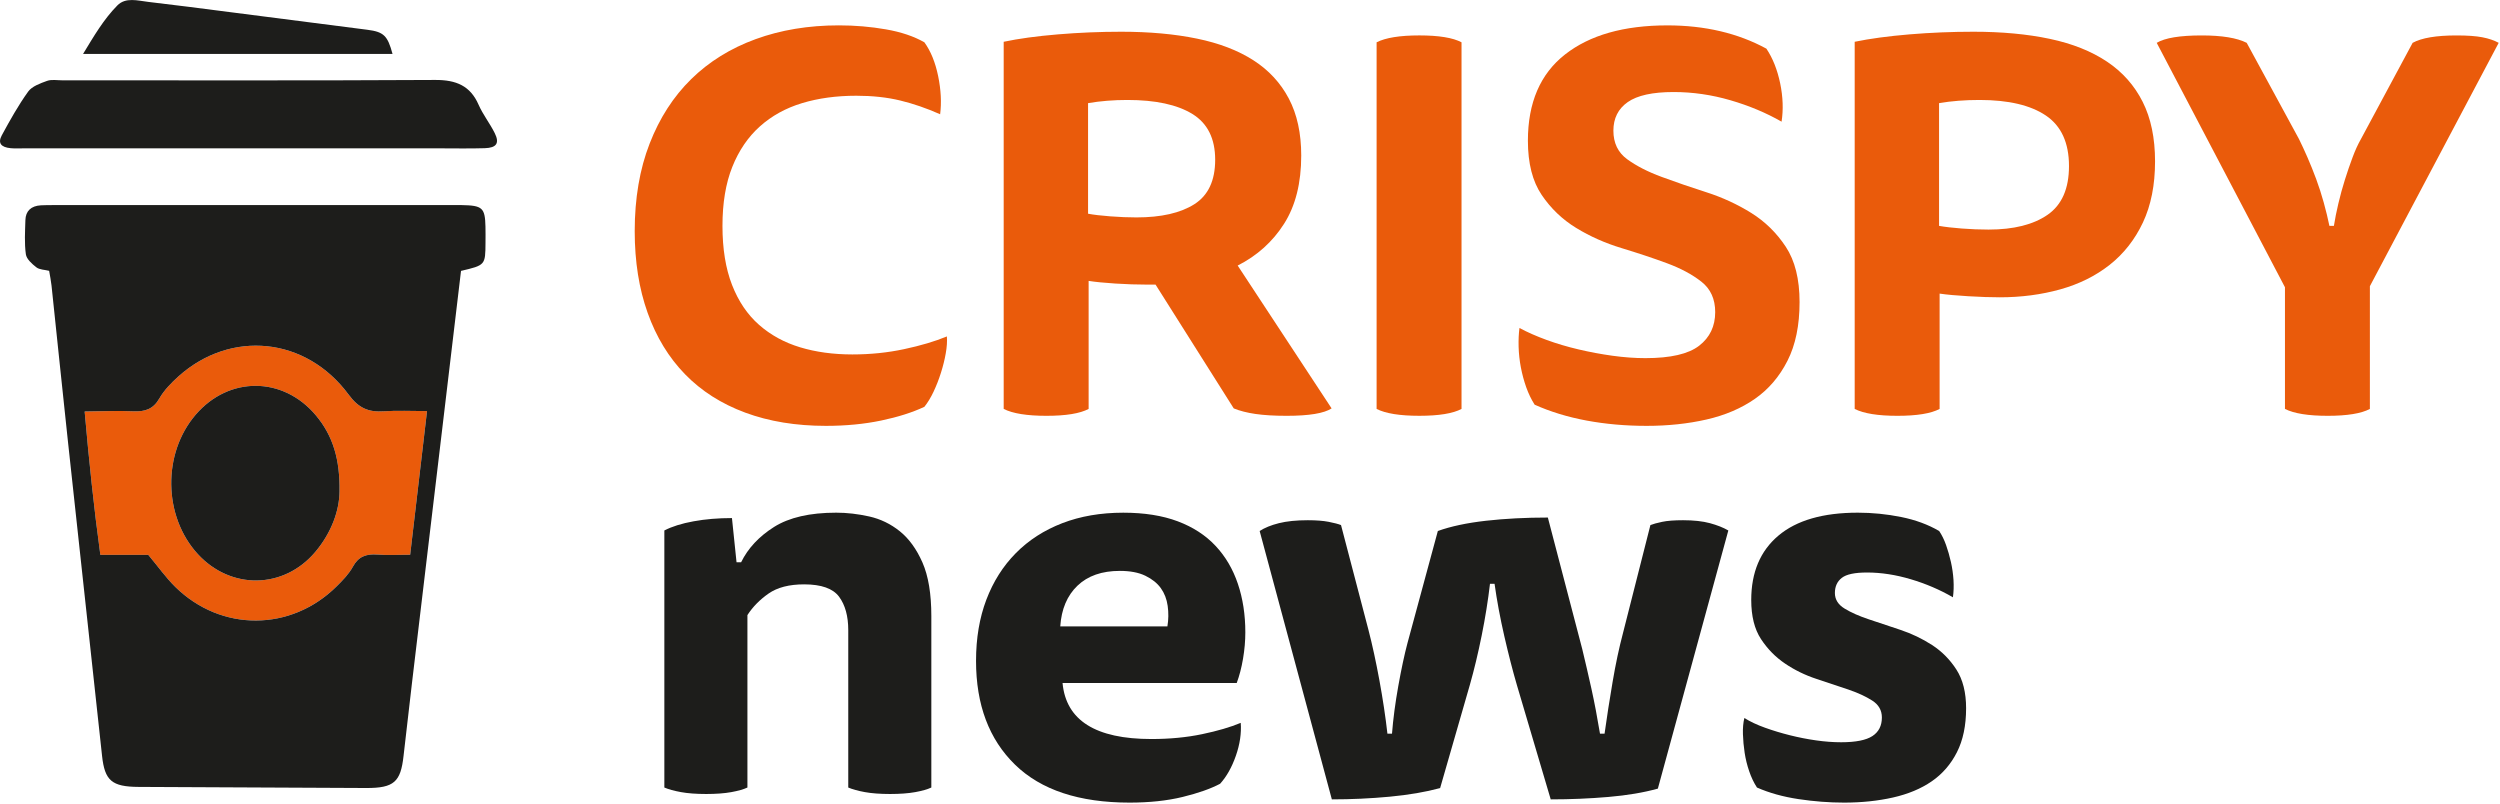 <?xml version="1.0" encoding="UTF-8" standalone="no"?> <svg xmlns="http://www.w3.org/2000/svg" xmlns:xlink="http://www.w3.org/1999/xlink" xmlns:serif="http://www.serif.com/" width="100%" height="100%" viewBox="0 0 625 201" version="1.1" xml:space="preserve" style="fill-rule:evenodd;clip-rule:evenodd;stroke-linejoin:round;stroke-miterlimit:2;"> <g id="Слой-1" serif:id="Слой 1" transform="matrix(4.167,0,0,4.167,-67.232,-64.102)"> <g transform="matrix(1,0,0,1,36.504,43.571)"> <path d="M0,1.308C0.031,-0.622 -0.389,-2.047 -1.431,-3.282C-3.395,-5.609 -6.623,-5.627 -8.616,-3.325C-10.632,-0.998 -10.581,2.79 -8.503,5.053C-6.52,7.212 -3.345,7.162 -1.46,4.932C-0.474,3.767 -0.01,2.422 0,1.308M4.239,5.094C3.493,5.094 2.882,5.131 2.28,5.084C1.6,5.031 1.134,5.2 0.802,5.811C0.564,6.249 0.187,6.634 -0.18,6.996C-2.917,9.704 -7.09,9.729 -9.842,7.036C-10.419,6.471 -10.885,5.805 -11.474,5.101L-14.351,5.101C-14.739,2.258 -15.03,-0.541 -15.291,-3.499C-14.261,-3.508 -13.322,-3.557 -12.387,-3.512C-11.667,-3.477 -11.176,-3.641 -10.81,-4.281C-10.526,-4.777 -10.096,-5.218 -9.657,-5.611C-6.518,-8.421 -2.01,-7.975 0.545,-4.514C1.139,-3.709 1.727,-3.443 2.68,-3.513C3.472,-3.57 4.273,-3.524 5.25,-3.524C4.91,-0.631 4.583,2.16 4.239,5.094" style="fill:rgb(234,91,11);fill-rule:nonzero;"></path> </g> <g transform="matrix(1,0,0,1,40.743,41.687)"> <path d="M0,6.978C0.344,4.044 0.671,1.253 1.011,-1.64C0.034,-1.64 -0.767,-1.686 -1.559,-1.628C-2.512,-1.559 -3.1,-1.825 -3.694,-2.63C-6.249,-6.091 -10.757,-6.537 -13.896,-3.727C-14.334,-3.334 -14.765,-2.893 -15.049,-2.397C-15.415,-1.757 -15.906,-1.593 -16.626,-1.627C-17.561,-1.673 -18.5,-1.624 -19.53,-1.615C-19.269,1.344 -18.978,4.142 -18.589,6.985L-15.713,6.985C-15.124,7.689 -14.658,8.355 -14.081,8.92C-11.329,11.613 -7.156,11.588 -4.418,8.88C-4.052,8.518 -3.675,8.133 -3.437,7.695C-3.105,7.084 -2.639,6.915 -1.959,6.968C-1.357,7.015 -0.746,6.978 0,6.978M3.05,-10.052C2.66,-6.772 2.278,-3.559 1.896,-0.345C1.475,3.191 1.052,6.727 0.633,10.263C0.286,13.193 -0.071,16.121 -0.398,19.052C-0.571,20.606 -0.967,20.979 -2.641,20.973C-7.191,20.956 -11.741,20.933 -16.292,20.907C-17.904,20.898 -18.325,20.529 -18.486,19.043C-19.168,12.749 -19.857,6.456 -20.535,0.161C-20.871,-2.95 -21.188,-6.063 -21.518,-9.175C-21.548,-9.457 -21.608,-9.737 -21.66,-10.056C-21.931,-10.123 -22.239,-10.121 -22.423,-10.263C-22.691,-10.47 -23.017,-10.761 -23.057,-11.049C-23.151,-11.721 -23.104,-12.413 -23.085,-13.096C-23.07,-13.649 -22.742,-13.952 -22.152,-13.986C-21.885,-14.001 -21.617,-13.999 -21.349,-13.999C-13.318,-14 -5.287,-14 2.745,-13.999C2.859,-13.999 2.974,-14.001 3.089,-13.999C4.336,-13.978 4.492,-13.838 4.517,-12.705C4.525,-12.382 4.521,-12.058 4.519,-11.734C4.511,-10.399 4.507,-10.394 3.05,-10.052" style="fill:rgb(29,29,27);fill-rule:nonzero;"></path> </g> <g transform="matrix(1,0,0,1,30.995,20.159)"> <path d="M0,4.124L-13.421,4.124C-13.689,4.124 -13.958,4.141 -14.223,4.115C-14.807,4.057 -15.004,3.805 -14.751,3.339C-14.264,2.445 -13.767,1.547 -13.169,0.717C-12.943,0.403 -12.447,0.225 -12.037,0.077C-11.769,-0.02 -11.433,0.043 -11.127,0.043C-3.671,0.042 3.785,0.064 11.241,0.021C12.521,0.013 13.357,0.38 13.85,1.503C14.11,2.098 14.532,2.628 14.822,3.213C15.12,3.814 14.931,4.093 14.224,4.115C13.307,4.144 12.389,4.124 11.471,4.124L0,4.124" style="fill:rgb(29,29,27);fill-rule:nonzero;"></path> </g> <g transform="matrix(1,0,0,1,39.684,15.199)"> <path d="M0,3.42L-18.566,3.42C-17.906,2.332 -17.327,1.341 -16.509,0.511C-16.006,0 -15.286,0.226 -14.654,0.298C-13.028,0.485 -11.404,0.7 -9.78,0.908C-7.023,1.26 -4.266,1.612 -1.51,1.97C-0.53,2.097 -0.296,2.316 0,3.42" style="fill:rgb(29,29,27);fill-rule:nonzero;"></path> </g> <g transform="matrix(1,0,0,1,36.504,43.848)"> <path d="M0,1.031C-0.01,2.145 -0.474,3.49 -1.46,4.655C-3.345,6.885 -6.52,6.935 -8.503,4.776C-10.581,2.513 -10.632,-1.275 -8.616,-3.602C-6.623,-5.904 -3.395,-5.886 -1.431,-3.559C-0.389,-2.324 0.031,-0.899 0,1.031" style="fill:rgb(29,29,27);fill-rule:nonzero;"></path> </g> <g transform="matrix(1,0,0,1,72.538,35.6)"> <path d="M0,-13.362C-0.81,-13.721 -1.609,-13.997 -2.396,-14.187C-3.184,-14.378 -4.061,-14.473 -5.028,-14.473C-6.221,-14.473 -7.306,-14.325 -8.284,-14.029C-9.263,-13.732 -10.107,-13.267 -10.815,-12.632C-11.524,-11.997 -12.076,-11.188 -12.469,-10.204C-12.863,-9.22 -13.059,-8.04 -13.059,-6.665C-13.059,-5.289 -12.869,-4.11 -12.486,-3.126C-12.103,-2.142 -11.563,-1.343 -10.866,-0.73C-10.169,-0.116 -9.347,0.333 -8.403,0.619C-7.458,0.905 -6.412,1.048 -5.264,1.048C-4.184,1.048 -3.15,0.942 -2.16,0.73C-1.17,0.519 -0.315,0.265 0.405,-0.032C0.427,0.265 0.405,0.603 0.337,0.984C0.27,1.365 0.174,1.751 0.05,2.143C-0.073,2.534 -0.219,2.91 -0.388,3.27C-0.557,3.629 -0.742,3.936 -0.945,4.19C-1.665,4.529 -2.531,4.803 -3.543,5.015C-4.556,5.226 -5.658,5.333 -6.85,5.333C-8.65,5.333 -10.264,5.068 -11.693,4.539C-13.122,4.01 -14.325,3.243 -15.303,2.238C-16.282,1.233 -17.03,0.006 -17.547,-1.444C-18.065,-2.893 -18.324,-4.528 -18.324,-6.348C-18.324,-8.315 -18.026,-10.066 -17.429,-11.601C-16.833,-13.135 -16.001,-14.425 -14.932,-15.473C-13.864,-16.52 -12.576,-17.319 -11.068,-17.869C-9.561,-18.419 -7.896,-18.695 -6.074,-18.695C-5.107,-18.695 -4.168,-18.615 -3.256,-18.456C-2.345,-18.298 -1.575,-18.038 -0.945,-17.679C-0.563,-17.15 -0.287,-16.473 -0.118,-15.647C0.05,-14.822 0.09,-14.06 0,-13.362" style="fill:rgb(234,91,11);fill-rule:nonzero;"></path> </g> <g transform="matrix(1,0,0,1,83.775,36.236)"> <path d="M0,-14.855C-0.832,-14.855 -1.62,-14.792 -2.362,-14.665L-2.362,-8.031C-2.025,-7.967 -1.581,-7.915 -1.029,-7.873C-0.478,-7.83 0.045,-7.809 0.54,-7.809C2.025,-7.809 3.183,-8.073 4.016,-8.602C4.848,-9.131 5.264,-10.02 5.264,-11.269C5.264,-12.538 4.809,-13.453 3.898,-14.014C2.986,-14.574 1.687,-14.855 0,-14.855M-7.424,-18.346C-6.524,-18.537 -5.439,-18.685 -4.167,-18.791C-2.897,-18.896 -1.631,-18.949 -0.371,-18.949C1.316,-18.949 2.829,-18.812 4.167,-18.537C5.506,-18.262 6.636,-17.828 7.559,-17.235C8.481,-16.643 9.189,-15.876 9.685,-14.934C10.179,-13.993 10.427,-12.856 10.427,-11.523C10.427,-9.872 10.084,-8.507 9.398,-7.428C8.712,-6.349 7.783,-5.513 6.614,-4.921L12.249,3.649C11.799,3.945 10.9,4.094 9.55,4.094C8.807,4.094 8.183,4.056 7.677,3.982C7.171,3.908 6.737,3.797 6.378,3.649L1.687,-3.778L1.147,-3.778C0.562,-3.778 -0.062,-3.799 -0.725,-3.841C-1.389,-3.884 -1.923,-3.937 -2.328,-4L-2.328,3.681C-2.846,3.956 -3.69,4.094 -4.859,4.094C-6.029,4.094 -6.884,3.956 -7.424,3.681L-7.424,-18.346Z" style="fill:rgb(234,91,11);fill-rule:nonzero;"></path> </g> <g transform="matrix(1,0,0,1,98.724,39.916)"> <path d="M0,-21.995C0.54,-22.27 1.394,-22.408 2.564,-22.408C3.734,-22.408 4.577,-22.27 5.095,-21.995L5.095,0.001C4.577,0.276 3.734,0.413 2.564,0.413C1.394,0.413 0.54,0.276 0,0.001L0,-21.995Z" style="fill:rgb(234,91,11);fill-rule:nonzero;"></path> </g> <g transform="matrix(1,0,0,1,107.295,22.778)"> <path d="M0,12.283C0.472,12.537 1.013,12.775 1.62,12.997C2.227,13.219 2.868,13.41 3.543,13.568C4.218,13.727 4.898,13.854 5.585,13.949C6.271,14.044 6.929,14.092 7.559,14.092C9.066,14.092 10.14,13.843 10.782,13.346C11.423,12.849 11.743,12.177 11.743,11.331C11.743,10.548 11.468,9.94 10.916,9.506C10.365,9.072 9.673,8.702 8.841,8.395C8.009,8.088 7.103,7.787 6.125,7.49C5.146,7.194 4.24,6.792 3.408,6.284C2.576,5.776 1.884,5.115 1.333,4.3C0.782,3.486 0.506,2.401 0.506,1.047C0.506,-1.238 1.249,-2.963 2.734,-4.127C4.218,-5.29 6.265,-5.872 8.875,-5.872C11.124,-5.872 13.104,-5.406 14.814,-4.476C15.196,-3.904 15.472,-3.211 15.641,-2.397C15.81,-1.582 15.837,-0.814 15.725,-0.095C14.802,-0.624 13.779,-1.053 12.654,-1.381C11.529,-1.709 10.394,-1.873 9.246,-1.873C7.986,-1.873 7.07,-1.671 6.496,-1.27C5.922,-0.868 5.635,-0.296 5.635,0.444C5.635,1.185 5.911,1.756 6.462,2.158C7.013,2.56 7.705,2.915 8.538,3.221C9.369,3.528 10.264,3.835 11.22,4.142C12.176,4.449 13.07,4.861 13.903,5.379C14.735,5.898 15.427,6.575 15.978,7.411C16.529,8.247 16.805,9.352 16.805,10.728C16.805,12.124 16.563,13.299 16.079,14.251C15.596,15.203 14.943,15.965 14.122,16.536C13.301,17.107 12.334,17.52 11.22,17.774C10.107,18.028 8.909,18.155 7.626,18.155C6.366,18.155 5.168,18.049 4.032,17.838C2.896,17.626 1.856,17.309 0.911,16.885C0.709,16.568 0.54,16.219 0.405,15.838C0.27,15.457 0.163,15.06 0.084,14.647C0.005,14.235 -0.039,13.822 -0.051,13.41C-0.062,12.997 -0.045,12.621 0,12.283" style="fill:rgb(234,91,11);fill-rule:nonzero;"></path> </g> <g transform="matrix(1,0,0,1,134.898,36.236)"> <path d="M0,-14.855C-0.877,-14.855 -1.687,-14.792 -2.429,-14.665L-2.429,-7.301C-2.07,-7.237 -1.614,-7.185 -1.063,-7.142C-0.512,-7.1 0.022,-7.079 0.54,-7.079C2.047,-7.079 3.228,-7.375 4.083,-7.967C4.938,-8.56 5.366,-9.533 5.366,-10.888C5.366,-12.284 4.904,-13.295 3.982,-13.919C3.059,-14.543 1.732,-14.855 0,-14.855M-7.491,-18.346C-6.569,-18.537 -5.472,-18.685 -4.201,-18.791C-2.93,-18.896 -1.653,-18.949 -0.371,-18.949C1.338,-18.949 2.869,-18.807 4.218,-18.521C5.568,-18.235 6.71,-17.78 7.643,-17.156C8.577,-16.532 9.291,-15.728 9.786,-14.744C10.281,-13.76 10.529,-12.57 10.529,-11.173C10.529,-9.755 10.286,-8.533 9.803,-7.507C9.319,-6.481 8.656,-5.635 7.812,-4.968C6.969,-4.302 5.978,-3.81 4.843,-3.492C3.706,-3.175 2.497,-3.016 1.215,-3.016C0.675,-3.016 0.045,-3.037 -0.675,-3.08C-1.395,-3.122 -1.969,-3.175 -2.396,-3.238L-2.396,3.681C-2.913,3.956 -3.757,4.094 -4.927,4.094C-6.097,4.094 -6.951,3.956 -7.491,3.681L-7.491,-18.346Z" style="fill:rgb(234,91,11);fill-rule:nonzero;"></path> </g> <g transform="matrix(1,0,0,1,145.527,39.886)"> <path d="M0,-21.933C0.495,-22.229 1.395,-22.377 2.7,-22.377C3.914,-22.377 4.814,-22.229 5.399,-21.933L8.538,-16.156C8.695,-15.839 8.863,-15.474 9.044,-15.061C9.224,-14.649 9.398,-14.215 9.567,-13.76C9.735,-13.305 9.888,-12.834 10.022,-12.347C10.157,-11.86 10.27,-11.395 10.36,-10.951L10.63,-10.951C10.697,-11.374 10.787,-11.824 10.9,-12.3C11.012,-12.776 11.141,-13.247 11.288,-13.712C11.434,-14.177 11.586,-14.622 11.744,-15.045C11.901,-15.468 12.069,-15.839 12.25,-16.156L15.354,-21.933C15.894,-22.229 16.771,-22.377 17.986,-22.377C18.638,-22.377 19.156,-22.34 19.538,-22.266C19.921,-22.192 20.247,-22.081 20.517,-21.933L12.789,-7.332L12.789,0.031C12.272,0.306 11.428,0.444 10.259,0.444C9.089,0.444 8.234,0.306 7.694,0.031L7.694,-7.269L0,-21.933Z" style="fill:rgb(234,91,11);fill-rule:nonzero;"></path> </g> <g transform="matrix(1,0,0,1,60.976,46.529)"> <path d="M0,16.102C-0.229,16.21 -0.55,16.302 -0.962,16.377C-1.375,16.452 -1.879,16.49 -2.475,16.49C-3.071,16.49 -3.575,16.452 -3.988,16.377C-4.4,16.302 -4.732,16.21 -4.984,16.102L-4.984,0.68C-4.526,0.442 -3.942,0.259 -3.231,0.13C-2.521,0 -1.753,-0.064 -0.928,-0.064L-0.653,2.587L-0.378,2.587C0.034,1.747 0.693,1.041 1.598,0.469C2.504,-0.102 3.747,-0.388 5.328,-0.388C5.969,-0.388 6.628,-0.312 7.305,-0.161C7.98,-0.01 8.594,0.286 9.144,0.728C9.694,1.17 10.146,1.795 10.502,2.603C10.857,3.412 11.034,4.484 11.034,5.82L11.034,16.102C10.805,16.21 10.484,16.302 10.072,16.377C9.659,16.452 9.155,16.49 8.559,16.49C7.963,16.49 7.459,16.452 7.047,16.377C6.634,16.302 6.302,16.21 6.05,16.102L6.05,6.661C6.05,5.82 5.866,5.152 5.5,4.656C5.133,4.161 4.434,3.913 3.403,3.913C2.509,3.913 1.799,4.096 1.272,4.462C0.745,4.829 0.321,5.26 0,5.756L0,16.102Z" style="fill:rgb(29,29,27);fill-rule:nonzero;"></path> </g> <g transform="matrix(1,0,0,1,86.173,56.714)"> <path d="M0,-3.75C0.069,-4.159 0.074,-4.569 0.017,-4.979C-0.04,-5.388 -0.178,-5.744 -0.395,-6.046C-0.613,-6.347 -0.923,-6.595 -1.324,-6.789C-1.725,-6.983 -2.234,-7.08 -2.853,-7.08C-3.931,-7.08 -4.778,-6.784 -5.397,-6.191C-6.016,-5.598 -6.359,-4.784 -6.428,-3.75L0,-3.75ZM-6.291,-0.355C-6.084,1.887 -4.309,3.007 -0.962,3.007C0.138,3.007 1.152,2.91 2.08,2.716C3.008,2.522 3.781,2.296 4.4,2.037C4.446,2.663 4.349,3.32 4.108,4.01C3.867,4.7 3.552,5.26 3.162,5.691C2.589,5.993 1.839,6.257 0.911,6.483C-0.017,6.709 -1.078,6.822 -2.269,6.822C-5.294,6.822 -7.586,6.063 -9.144,4.543C-10.703,3.023 -11.481,0.949 -11.481,-1.681C-11.481,-3.039 -11.275,-4.262 -10.863,-5.35C-10.45,-6.439 -9.86,-7.371 -9.092,-8.147C-8.325,-8.923 -7.397,-9.521 -6.308,-9.942C-5.22,-10.362 -3.999,-10.572 -2.647,-10.572C-1.387,-10.572 -0.298,-10.399 0.619,-10.055C1.535,-9.71 2.291,-9.219 2.887,-8.583C3.483,-7.948 3.93,-7.188 4.228,-6.304C4.526,-5.42 4.675,-4.45 4.675,-3.394C4.675,-2.877 4.629,-2.349 4.537,-1.81C4.446,-1.271 4.319,-0.786 4.159,-0.355L-6.291,-0.355Z" style="fill:rgb(29,29,27);fill-rule:nonzero;"></path> </g> <g transform="matrix(1,0,0,1,112.401,50.377)"> <path d="M0,9.021C0.138,8.03 0.298,6.995 0.482,5.917C0.665,4.839 0.871,3.869 1.1,3.007L2.75,-3.492C2.91,-3.556 3.145,-3.621 3.455,-3.686C3.764,-3.751 4.182,-3.783 4.71,-3.783C5.351,-3.783 5.89,-3.723 6.325,-3.605C6.76,-3.486 7.127,-3.341 7.425,-3.168L3.197,12.319C2.349,12.556 1.358,12.723 0.224,12.82C-0.911,12.917 -2.062,12.965 -3.231,12.965L-5.259,6.111C-5.512,5.249 -5.763,4.268 -6.016,3.169C-6.268,2.069 -6.462,1.024 -6.6,0.032L-6.875,0.032C-6.99,1.024 -7.156,2.059 -7.373,3.136C-7.591,4.214 -7.826,5.195 -8.078,6.079L-9.866,12.287C-10.736,12.523 -11.745,12.696 -12.89,12.804C-14.037,12.911 -15.193,12.965 -16.362,12.965L-20.693,-3.136C-20.396,-3.33 -20.012,-3.486 -19.542,-3.605C-19.072,-3.723 -18.493,-3.783 -17.806,-3.783C-17.302,-3.783 -16.884,-3.751 -16.551,-3.686C-16.219,-3.621 -15.973,-3.556 -15.812,-3.492L-14.162,2.813C-13.933,3.697 -13.716,4.699 -13.509,5.82C-13.303,6.941 -13.143,8.008 -13.028,9.021L-12.753,9.021C-12.684,8.137 -12.558,7.183 -12.375,6.16C-12.191,5.136 -12.008,4.279 -11.825,3.589L-10.003,-3.136C-9.224,-3.416 -8.262,-3.621 -7.115,-3.751C-5.97,-3.88 -4.732,-3.944 -3.403,-3.944L-1.34,3.945C-1.157,4.699 -0.974,5.492 -0.79,6.321C-0.607,7.151 -0.435,8.051 -0.275,9.021L0,9.021Z" style="fill:rgb(29,29,27);fill-rule:nonzero;"></path> </g> <g transform="matrix(1,0,0,1,120.788,51.217)"> <path d="M0,7.243C0.344,7.459 0.756,7.653 1.237,7.825C1.718,7.998 2.217,8.149 2.733,8.278C3.248,8.407 3.769,8.51 4.297,8.585C4.823,8.661 5.328,8.698 5.809,8.698C6.68,8.698 7.304,8.574 7.683,8.326C8.061,8.079 8.25,7.707 8.25,7.211C8.25,6.78 8.055,6.44 7.665,6.193C7.275,5.945 6.794,5.724 6.222,5.53C5.649,5.335 5.018,5.125 4.331,4.899C3.643,4.673 3.013,4.365 2.441,3.977C1.867,3.59 1.386,3.1 0.997,2.506C0.607,1.914 0.412,1.132 0.412,0.162C0.412,-1.497 0.956,-2.785 2.045,-3.701C3.133,-4.617 4.72,-5.076 6.806,-5.076C7.677,-5.076 8.542,-4.989 9.401,-4.817C10.261,-4.644 11.022,-4.364 11.687,-3.976C11.847,-3.739 11.985,-3.459 12.1,-3.136C12.214,-2.812 12.312,-2.473 12.392,-2.117C12.472,-1.761 12.523,-1.4 12.547,-1.034C12.569,-0.667 12.558,-0.323 12.512,0.001C11.733,-0.452 10.891,-0.813 9.986,-1.082C9.08,-1.352 8.204,-1.486 7.356,-1.486C6.622,-1.486 6.119,-1.379 5.844,-1.163C5.568,-0.947 5.431,-0.646 5.431,-0.258C5.431,0.13 5.625,0.443 6.016,0.68C6.405,0.917 6.892,1.132 7.476,1.326C8.061,1.52 8.691,1.731 9.367,1.957C10.043,2.183 10.673,2.485 11.257,2.862C11.842,3.24 12.329,3.73 12.718,4.333C13.108,4.937 13.303,5.713 13.303,6.661C13.303,7.696 13.119,8.574 12.753,9.296C12.386,10.019 11.882,10.601 11.24,11.042C10.598,11.484 9.825,11.807 8.92,12.012C8.014,12.217 7.035,12.319 5.981,12.319C5.087,12.319 4.177,12.249 3.248,12.109C2.32,11.969 1.489,11.737 0.756,11.414C0.573,11.134 0.418,10.811 0.292,10.444C0.166,10.078 0.074,9.706 0.017,9.329C-0.04,8.952 -0.075,8.58 -0.086,8.213C-0.098,7.847 -0.069,7.524 0,7.243" style="fill:rgb(29,29,27);fill-rule:nonzero;"></path> </g> </g> </svg> 